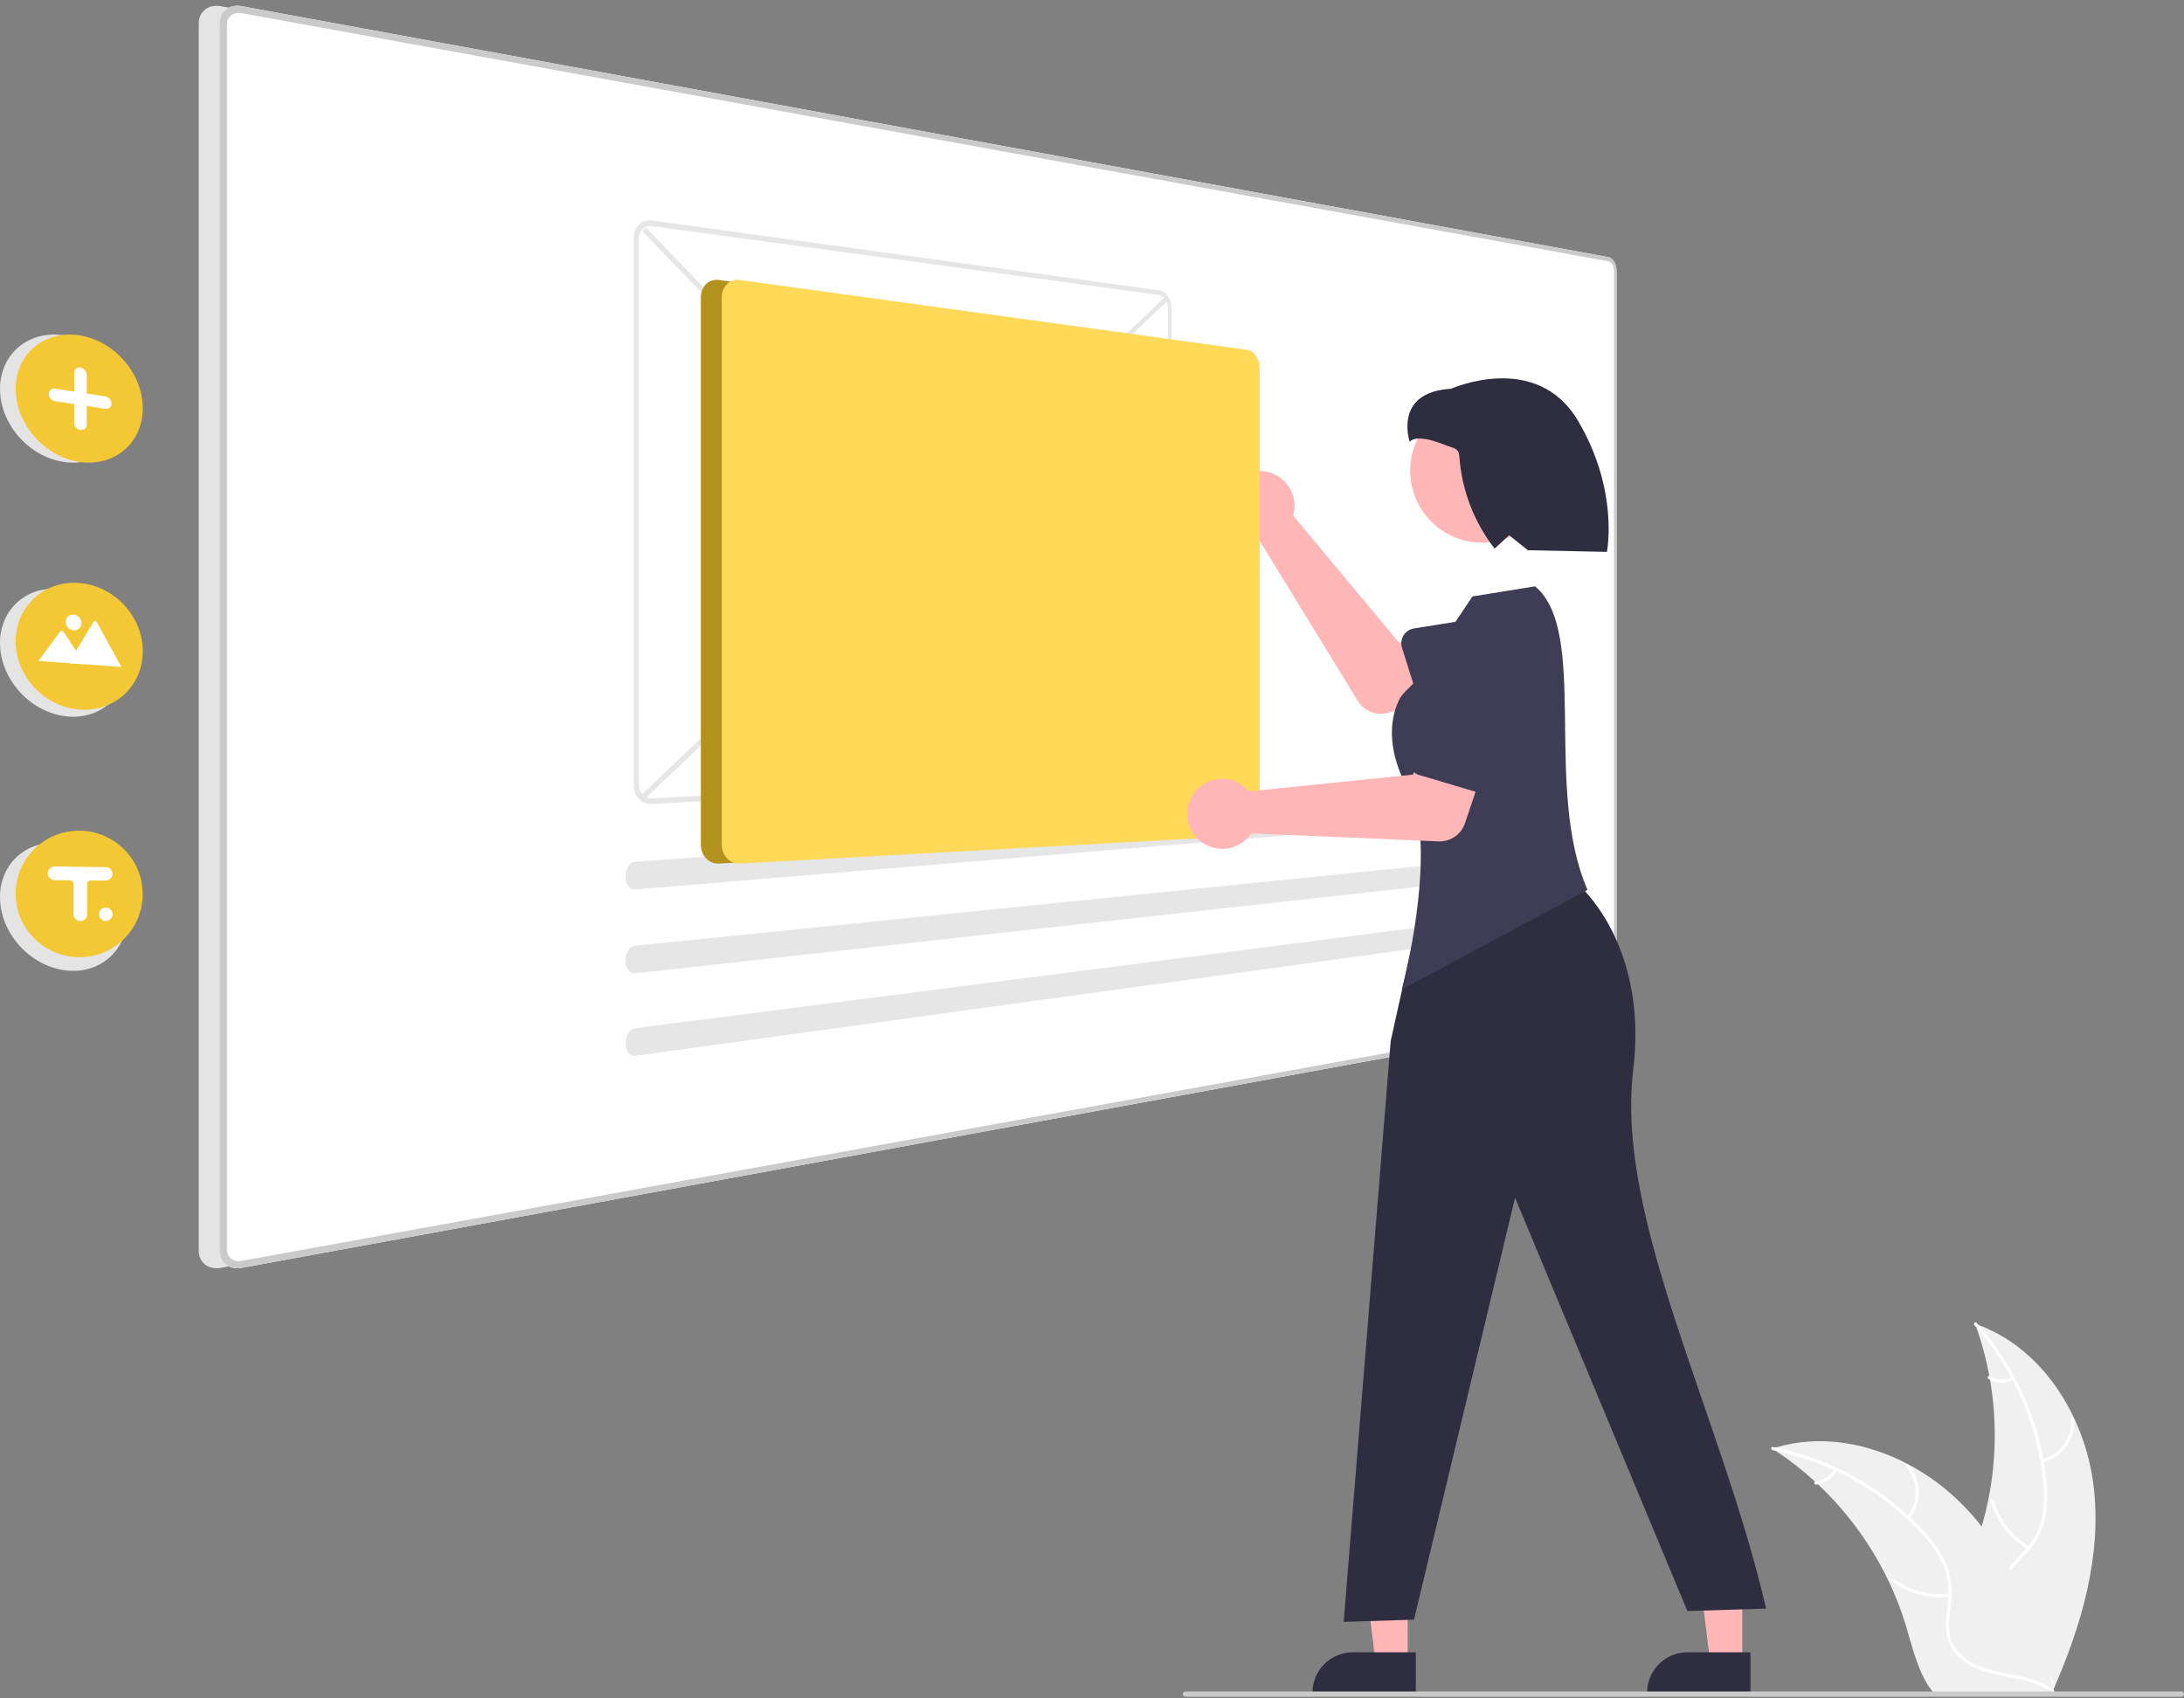 <svg width="189" height="147" viewBox="0 0 189 147" fill="none" xmlns="http://www.w3.org/2000/svg">
<rect x="0" y="0" width="189" height="147" fill="#808080" stroke="none"/>
<g clip-path="url(#clip0_50_129)">
<path d="M181.169 128.555C180.418 122.506 176.678 116.546 170.922 114.577C173.192 120.804 173.192 127.634 170.921 133.86C170.036 136.258 168.803 138.832 169.635 141.249C170.153 142.753 171.419 143.903 172.835 144.623C174.25 145.342 175.821 145.685 177.373 146.021L177.678 146.274C180.14 140.7 181.919 134.604 181.169 128.555Z" fill="#F0F0F0"/>
<path d="M170.865 114.692C174.217 118.456 176.3 123.183 176.819 128.202C176.95 129.28 176.91 130.373 176.702 131.439C176.465 132.47 175.957 133.42 175.23 134.189C174.567 134.919 173.805 135.589 173.33 136.468C173.094 136.922 172.956 137.42 172.926 137.931C172.895 138.442 172.973 138.953 173.153 139.432C173.572 140.636 174.398 141.617 175.238 142.549C176.172 143.584 177.158 144.643 177.554 146.015C177.603 146.181 177.857 146.097 177.809 145.931C177.119 143.545 174.808 142.189 173.705 140.04C173.191 139.037 172.975 137.873 173.457 136.814C173.879 135.888 174.665 135.197 175.343 134.463C176.062 133.724 176.591 132.819 176.881 131.828C177.143 130.776 177.225 129.687 177.122 128.608C176.93 126.174 176.357 123.786 175.425 121.53C174.375 118.95 172.893 116.569 171.042 114.49C170.928 114.362 170.751 114.564 170.865 114.692Z" fill="white"/>
<path d="M176.747 126.576C177.575 126.374 178.305 125.884 178.806 125.193C179.307 124.502 179.547 123.655 179.482 122.803C179.468 122.631 179.201 122.644 179.214 122.817C179.276 123.61 179.053 124.399 178.585 125.041C178.117 125.684 177.435 126.138 176.663 126.321C176.495 126.361 176.58 126.616 176.747 126.576Z" fill="white"/>
<path d="M175.615 133.863C174.119 132.967 173.015 131.54 172.523 129.865C172.474 129.699 172.219 129.783 172.268 129.949C172.784 131.691 173.936 133.174 175.495 134.103C175.643 134.191 175.763 133.951 175.615 133.863Z" fill="white"/>
<path d="M174.127 119.205C173.823 119.35 173.487 119.417 173.151 119.399C172.814 119.382 172.487 119.282 172.199 119.107C172.052 119.016 171.932 119.257 172.079 119.347C172.398 119.539 172.759 119.649 173.131 119.669C173.502 119.689 173.873 119.617 174.211 119.46C174.244 119.448 174.271 119.423 174.287 119.392C174.303 119.36 174.306 119.324 174.296 119.29C174.285 119.256 174.261 119.229 174.229 119.213C174.197 119.197 174.161 119.194 174.127 119.205Z" fill="white"/>
<path d="M153.378 125.382C153.468 125.441 153.559 125.5 153.649 125.561C154.861 126.36 156.007 127.256 157.074 128.241C157.158 128.316 157.242 128.393 157.323 128.47C159.869 130.87 161.949 133.723 163.456 136.884C164.054 138.143 164.557 139.445 164.958 140.78C165.512 142.623 165.967 144.666 167.064 146.174C167.177 146.333 167.299 146.484 167.431 146.628H177.346C177.369 146.616 177.391 146.607 177.414 146.596L177.81 146.614C177.794 146.544 177.776 146.471 177.76 146.401C177.751 146.36 177.74 146.319 177.731 146.278C177.724 146.251 177.717 146.224 177.712 146.199C177.71 146.19 177.708 146.181 177.706 146.174C177.701 146.149 177.694 146.126 177.69 146.104C177.59 145.698 177.488 145.292 177.382 144.886C177.382 144.884 177.382 144.884 177.38 144.882C176.568 141.791 175.491 138.741 173.987 135.952C173.941 135.869 173.896 135.782 173.846 135.698C173.161 134.445 172.375 133.25 171.496 132.125C171.012 131.511 170.498 130.921 169.955 130.359C168.55 128.908 166.925 127.689 165.141 126.744C161.585 124.862 157.468 124.141 153.667 125.291C153.57 125.321 153.475 125.35 153.378 125.382Z" fill="#F0F0F0"/>
<path d="M153.4 125.508C158.337 126.491 162.84 129.008 166.269 132.702C167.022 133.484 167.646 134.38 168.12 135.357C168.551 136.324 168.716 137.389 168.597 138.441C168.506 139.424 168.3 140.419 168.449 141.407C168.533 141.912 168.722 142.393 169.005 142.819C169.287 143.246 169.656 143.607 170.088 143.88C171.146 144.589 172.395 144.875 173.626 145.111C174.992 145.374 176.416 145.625 177.557 146.481C177.695 146.585 177.847 146.364 177.709 146.26C175.725 144.771 173.065 145.084 170.894 144.033C169.881 143.542 169.01 142.743 168.759 141.607C168.539 140.613 168.751 139.587 168.852 138.592C168.982 137.567 168.861 136.526 168.497 135.56C168.075 134.562 167.485 133.643 166.755 132.843C165.14 131.016 163.248 129.454 161.149 128.216C158.761 126.79 156.147 125.783 153.421 125.24C153.252 125.206 153.232 125.475 153.4 125.508Z" fill="white"/>
<path d="M165.235 131.447C165.775 130.787 166.064 129.955 166.049 129.101C166.033 128.247 165.716 127.426 165.153 126.784C165.038 126.655 164.832 126.827 164.947 126.957C165.473 127.553 165.768 128.318 165.781 129.113C165.793 129.908 165.521 130.682 165.015 131.294C164.905 131.428 165.126 131.58 165.235 131.447Z" fill="white"/>
<path d="M168.709 137.948C166.976 138.136 165.237 137.663 163.838 136.622C163.699 136.519 163.547 136.74 163.685 136.843C165.143 137.923 166.954 138.412 168.757 138.213C168.928 138.193 168.88 137.929 168.709 137.948Z" fill="white"/>
<path d="M158.715 127.143C158.559 127.442 158.332 127.698 158.053 127.887C157.774 128.077 157.453 128.194 157.117 128.228C156.945 128.245 156.994 128.509 157.165 128.492C157.535 128.453 157.89 128.323 158.199 128.115C158.507 127.906 158.76 127.625 158.936 127.296C158.955 127.266 158.962 127.23 158.956 127.196C158.949 127.161 158.93 127.13 158.902 127.109C158.873 127.089 158.837 127.081 158.802 127.087C158.767 127.094 158.736 127.114 158.715 127.143Z" fill="white"/>
<path d="M137.412 22.262L19.079 0.531C18.838 0.485 18.59 0.488 18.35 0.54C18.133 0.588 17.929 0.683 17.753 0.82C17.581 0.954 17.442 1.127 17.348 1.325C17.248 1.538 17.198 1.771 17.2 2.007V108.264C17.198 108.499 17.248 108.733 17.348 108.946C17.442 109.144 17.58 109.317 17.752 109.451C17.928 109.588 18.132 109.684 18.349 109.731C18.589 109.784 18.837 109.787 19.078 109.741L137.412 88.01C137.51 87.99 137.601 87.944 137.675 87.876C137.762 87.799 137.835 87.707 137.89 87.604C137.954 87.487 138.002 87.363 138.034 87.233C138.069 87.092 138.087 86.948 138.087 86.802V23.473C138.087 23.328 138.069 23.182 138.034 23.041C138.002 22.912 137.954 22.787 137.89 22.67C137.835 22.567 137.762 22.475 137.676 22.398C137.601 22.33 137.511 22.284 137.413 22.264L137.412 22.262Z" fill="#E4E4E4"/>
<path d="M139.222 22.262L20.889 0.531C20.648 0.485 20.4 0.488 20.16 0.54C19.943 0.588 19.739 0.683 19.563 0.82C19.39 0.954 19.252 1.127 19.158 1.325C19.058 1.538 19.007 1.771 19.009 2.007V108.264C19.007 108.499 19.058 108.733 19.158 108.946C19.251 109.144 19.39 109.317 19.562 109.451C19.738 109.588 19.942 109.684 20.159 109.731C20.399 109.784 20.647 109.787 20.888 109.741L139.222 88.01C139.32 87.99 139.411 87.944 139.485 87.876C139.572 87.799 139.644 87.707 139.699 87.604C139.763 87.487 139.812 87.363 139.844 87.233C139.879 87.092 139.896 86.948 139.897 86.802V23.473C139.897 23.328 139.879 23.182 139.844 23.041C139.812 22.912 139.764 22.787 139.7 22.67C139.645 22.567 139.572 22.475 139.485 22.398C139.411 22.33 139.32 22.284 139.222 22.264L139.222 22.262Z" fill="white"/>
<path d="M139.222 22.262L20.889 0.531C20.648 0.485 20.4 0.488 20.16 0.54C19.943 0.588 19.739 0.683 19.563 0.82C19.39 0.954 19.252 1.127 19.158 1.325C19.058 1.538 19.007 1.771 19.009 2.007V108.264C19.007 108.499 19.058 108.733 19.158 108.946C19.251 109.144 19.39 109.317 19.562 109.451C19.738 109.588 19.942 109.684 20.159 109.731C20.399 109.784 20.647 109.787 20.888 109.741L139.222 88.01C139.32 87.99 139.411 87.944 139.485 87.876C139.572 87.799 139.644 87.707 139.699 87.604C139.763 87.487 139.812 87.363 139.844 87.233C139.879 87.092 139.896 86.948 139.897 86.802V23.473C139.897 23.328 139.879 23.182 139.844 23.041C139.812 22.912 139.764 22.787 139.7 22.67C139.645 22.567 139.572 22.475 139.485 22.398C139.411 22.33 139.32 22.284 139.222 22.264L139.222 22.262ZM139.672 86.841C139.672 86.938 139.661 87.035 139.637 87.129C139.616 87.216 139.584 87.299 139.541 87.377C139.504 87.445 139.456 87.507 139.398 87.558C139.348 87.603 139.288 87.634 139.223 87.647L20.89 109.136C20.729 109.167 20.564 109.165 20.405 109.129C20.26 109.097 20.124 109.033 20.007 108.942C19.893 108.853 19.801 108.737 19.738 108.606C19.672 108.464 19.638 108.309 19.64 108.152V2.12C19.638 1.963 19.672 1.808 19.738 1.666C19.8 1.535 19.892 1.419 20.007 1.329C20.124 1.238 20.259 1.174 20.404 1.142C20.564 1.107 20.729 1.105 20.889 1.135L139.223 22.625C139.288 22.638 139.348 22.669 139.398 22.714C139.456 22.765 139.504 22.827 139.541 22.895C139.584 22.973 139.616 23.056 139.637 23.143C139.661 23.237 139.673 23.334 139.673 23.431V86.84L139.672 86.841Z" fill="#CACACA"/>
<path d="M0 33.664C-0.006 32.939 0.147 32.222 0.448 31.563C0.729 30.954 1.145 30.417 1.664 29.992C2.186 29.568 2.795 29.265 3.448 29.105C4.154 28.934 4.888 28.912 5.603 29.04C6.354 29.171 7.074 29.439 7.727 29.83C8.373 30.215 8.952 30.704 9.439 31.278C9.922 31.843 10.308 32.485 10.581 33.178C10.854 33.865 10.995 34.597 10.998 35.336C11.003 36.035 10.861 36.727 10.581 37.367C10.319 37.962 9.929 38.492 9.439 38.92C8.943 39.35 8.358 39.667 7.727 39.847C7.037 40.043 6.314 40.092 5.603 39.992C4.847 39.888 4.116 39.643 3.449 39.27C2.779 38.897 2.176 38.414 1.665 37.841C1.153 37.268 0.742 36.612 0.45 35.901C0.157 35.192 0.004 34.432 0 33.664Z" fill="#E4E4E4"/>
<path d="M0 55.658C-0.006 54.933 0.147 54.216 0.448 53.557C0.729 52.948 1.145 52.411 1.664 51.986C2.186 51.562 2.795 51.259 3.448 51.099C4.154 50.928 4.888 50.906 5.603 51.034C6.354 51.165 7.074 51.433 7.727 51.824C8.373 52.209 8.952 52.699 9.439 53.272C9.922 53.837 10.308 54.479 10.581 55.172C10.854 55.859 10.995 56.591 10.998 57.33C11.003 58.029 10.861 58.721 10.581 59.361C10.319 59.956 9.929 60.486 9.439 60.914C8.943 61.344 8.358 61.661 7.727 61.842C7.037 62.037 6.314 62.086 5.603 61.986C4.847 61.882 4.116 61.637 3.449 61.264C2.779 60.892 2.176 60.408 1.665 59.835C1.153 59.262 0.742 58.606 0.45 57.895C0.157 57.186 0.004 56.426 0 55.658Z" fill="#E4E4E4"/>
<path d="M0 77.652C-0.006 76.927 0.147 76.21 0.448 75.551C0.729 74.942 1.145 74.405 1.664 73.98C2.186 73.556 2.795 73.253 3.448 73.093C4.154 72.922 4.888 72.9 5.603 73.028C6.354 73.159 7.074 73.427 7.727 73.818C8.373 74.203 8.952 74.692 9.439 75.266C9.922 75.832 10.308 76.474 10.581 77.166C10.854 77.853 10.995 78.585 10.998 79.324C11.003 80.023 10.861 80.715 10.581 81.356C10.319 81.951 9.929 82.481 9.439 82.908C8.943 83.338 8.358 83.655 7.727 83.836C7.037 84.031 6.314 84.08 5.603 83.98C4.847 83.876 4.116 83.631 3.449 83.258C2.779 82.885 2.176 82.402 1.665 81.829C1.153 81.256 0.742 80.6 0.45 79.889C0.157 79.18 0.004 78.42 0 77.652Z" fill="#E4E4E4"/>
<path d="M1.358 33.664C1.352 32.939 1.505 32.222 1.806 31.563C2.087 30.954 2.502 30.417 3.021 29.992C3.543 29.568 4.152 29.265 4.805 29.105C5.511 28.934 6.246 28.912 6.961 29.04C7.711 29.171 8.431 29.439 9.085 29.83C9.731 30.215 10.309 30.704 10.796 31.278C11.279 31.843 11.665 32.485 11.939 33.178C12.211 33.865 12.352 34.597 12.355 35.336C12.36 36.035 12.218 36.727 11.939 37.367C11.676 37.962 11.286 38.492 10.796 38.92C10.3 39.35 9.716 39.667 9.085 39.847C8.395 40.043 7.671 40.092 6.961 39.992C6.204 39.888 5.474 39.643 4.806 39.27C4.136 38.897 3.533 38.414 3.023 37.841C2.51 37.268 2.099 36.612 1.807 35.901C1.514 35.192 1.362 34.432 1.358 33.664Z" fill="#F3C834"/>
<path d="M1.357 55.508C1.354 54.773 1.507 54.045 1.806 53.373C2.089 52.74 2.504 52.174 3.021 51.713C3.538 51.252 4.146 50.905 4.805 50.693C5.501 50.471 6.234 50.394 6.961 50.468C7.703 50.541 8.424 50.756 9.085 51.101C9.729 51.437 10.308 51.884 10.796 52.422C11.281 52.954 11.668 53.568 11.939 54.236C12.213 54.912 12.354 55.636 12.355 56.366C12.358 57.075 12.216 57.777 11.938 58.429C11.672 59.05 11.281 59.609 10.79 60.072C10.299 60.535 9.719 60.892 9.085 61.12C8.405 61.365 7.682 61.468 6.961 61.422C6.213 61.376 5.481 61.185 4.806 60.86C3.458 60.211 2.392 59.091 1.807 57.712C1.513 57.014 1.36 56.265 1.357 55.508Z" fill="#F3C834"/>
<path d="M1.357 77.352C1.357 76.621 1.503 75.896 1.789 75.223C2.075 74.549 2.494 73.941 3.021 73.434C3.669 72.812 4.458 72.358 5.32 72.111C6.182 71.863 7.091 71.83 7.969 72.013C8.847 72.197 9.667 72.592 10.358 73.164C11.05 73.737 11.592 74.469 11.938 75.299C12.277 76.124 12.41 77.02 12.325 77.909C12.239 78.798 11.938 79.652 11.447 80.397C10.956 81.142 10.29 81.755 9.508 82.183C8.726 82.61 7.852 82.839 6.961 82.85C5.87 82.866 4.799 82.559 3.883 81.967C2.966 81.375 2.244 80.524 1.807 79.522C1.511 78.838 1.358 78.099 1.357 77.352Z" fill="#F3C834"/>
<path d="M4.775 33.639L6.418 33.892V32.269C6.418 32.198 6.432 32.129 6.46 32.065C6.487 32.005 6.527 31.953 6.576 31.911C6.627 31.869 6.686 31.839 6.749 31.822C6.818 31.805 6.89 31.801 6.96 31.813C7.034 31.825 7.106 31.851 7.171 31.889C7.236 31.927 7.294 31.975 7.343 32.032C7.392 32.088 7.432 32.152 7.46 32.221C7.488 32.29 7.502 32.364 7.503 32.438V34.059L9.115 34.307C9.188 34.319 9.258 34.344 9.322 34.381C9.451 34.456 9.551 34.572 9.606 34.709C9.633 34.778 9.648 34.851 9.648 34.924C9.648 34.994 9.634 35.063 9.606 35.126C9.58 35.185 9.541 35.237 9.493 35.279C9.444 35.321 9.386 35.352 9.323 35.368C9.256 35.387 9.185 35.39 9.116 35.379L7.502 35.137V36.755C7.502 36.825 7.488 36.895 7.459 36.959C7.433 37.019 7.393 37.072 7.344 37.114C7.294 37.156 7.235 37.187 7.172 37.205C7.103 37.223 7.031 37.227 6.961 37.217C6.886 37.206 6.815 37.181 6.75 37.144C6.685 37.108 6.626 37.06 6.577 37.004C6.528 36.948 6.488 36.884 6.46 36.815C6.433 36.746 6.418 36.672 6.418 36.598V34.975L4.775 34.727C4.7 34.716 4.627 34.69 4.561 34.652C4.495 34.615 4.436 34.566 4.386 34.509C4.336 34.453 4.296 34.389 4.267 34.319C4.239 34.25 4.224 34.175 4.224 34.1C4.223 34.029 4.238 33.959 4.267 33.894C4.295 33.834 4.335 33.782 4.386 33.739C4.437 33.697 4.497 33.666 4.561 33.649C4.631 33.631 4.704 33.627 4.775 33.639Z" fill="white"/>
<path d="M5.929 57.396L10.491 57.727H10.507L8.368 53.834C8.355 53.81 8.336 53.789 8.312 53.773C8.301 53.766 8.289 53.76 8.276 53.755C8.263 53.75 8.25 53.747 8.236 53.746C8.223 53.745 8.209 53.746 8.196 53.748C8.184 53.75 8.171 53.755 8.16 53.76C8.137 53.772 8.117 53.789 8.104 53.812L6.649 56.21L6.578 56.326L5.929 57.396Z" fill="white"/>
<path d="M3.325 57.206L7.35 57.499L6.578 56.325L6.523 56.241L5.511 54.701C5.493 54.677 5.471 54.657 5.445 54.642C5.433 54.634 5.42 54.628 5.406 54.623C5.392 54.618 5.378 54.615 5.363 54.612C5.348 54.611 5.334 54.61 5.32 54.611C5.306 54.612 5.292 54.614 5.278 54.618C5.265 54.622 5.252 54.627 5.24 54.634C5.228 54.641 5.216 54.649 5.206 54.658L5.203 54.662L5.198 54.666L5.195 54.671L5.192 54.675L3.325 57.206Z" fill="white"/>
<path d="M6.369 53.193C6.462 53.202 6.552 53.227 6.635 53.27C6.716 53.311 6.79 53.367 6.852 53.434C6.914 53.501 6.963 53.578 6.998 53.663C7.033 53.748 7.052 53.839 7.052 53.931C7.052 54.021 7.034 54.109 6.998 54.191C6.964 54.269 6.914 54.338 6.852 54.395C6.789 54.453 6.715 54.496 6.635 54.523C6.549 54.552 6.459 54.562 6.369 54.554C6.276 54.547 6.185 54.521 6.102 54.479C6.02 54.438 5.946 54.382 5.884 54.315C5.822 54.248 5.772 54.17 5.737 54.086C5.701 54 5.683 53.908 5.683 53.816C5.682 53.726 5.701 53.637 5.737 53.555C5.771 53.477 5.821 53.408 5.884 53.351C5.947 53.294 6.021 53.251 6.102 53.224C6.188 53.196 6.279 53.185 6.369 53.193Z" fill="white"/>
<path d="M55.597 68.713L100.77 25.755L100.963 26.095L55.88 69.076L55.597 68.713Z" fill="#E6E6E6"/>
<path d="M55.605 20.024L55.888 19.683L100.959 66.58L100.765 66.903L55.605 20.024Z" fill="#E6E6E6"/>
<path d="M100.313 25.128L56.403 19.081C56.2 19.052 55.993 19.07 55.798 19.133C55.612 19.194 55.442 19.297 55.301 19.433C55.156 19.574 55.041 19.744 54.966 19.932C54.883 20.139 54.84 20.361 54.842 20.585V67.96C54.841 68.187 54.883 68.411 54.966 68.622C55.042 68.818 55.156 68.998 55.301 69.15C55.441 69.297 55.61 69.413 55.797 69.49C55.989 69.569 56.196 69.603 56.403 69.592L100.313 67.168C100.461 67.158 100.604 67.112 100.73 67.032C100.863 66.948 100.978 66.838 101.069 66.71C101.17 66.569 101.247 66.413 101.298 66.248C101.354 66.068 101.382 65.881 101.382 65.693V26.689C101.382 26.499 101.353 26.309 101.298 26.127C101.246 25.956 101.169 25.794 101.069 25.647C100.978 25.51 100.863 25.392 100.73 25.296C100.606 25.208 100.463 25.15 100.313 25.128ZM56.403 69.104C56.255 69.112 56.108 69.087 55.971 69.031C55.837 68.975 55.717 68.892 55.617 68.787C55.514 68.678 55.432 68.55 55.378 68.41C55.319 68.259 55.289 68.099 55.289 67.937V20.643C55.289 20.484 55.319 20.326 55.378 20.178C55.432 20.044 55.513 19.922 55.617 19.821C55.718 19.724 55.838 19.651 55.971 19.607C56.11 19.562 56.258 19.549 56.403 19.569L100.313 25.534C100.42 25.55 100.523 25.591 100.611 25.654C100.706 25.722 100.789 25.807 100.854 25.904C100.926 26.009 100.981 26.125 101.018 26.247C101.057 26.377 101.078 26.513 101.078 26.649V65.709C101.078 65.844 101.058 65.978 101.018 66.106C100.981 66.224 100.926 66.336 100.854 66.436C100.789 66.528 100.706 66.606 100.611 66.666C100.521 66.722 100.419 66.755 100.313 66.762L56.403 69.104Z" fill="#E6E6E6"/>
<path d="M54.948 74.595C54.831 74.608 54.72 74.651 54.625 74.721C54.521 74.797 54.432 74.894 54.363 75.004C54.285 75.128 54.227 75.262 54.189 75.403C54.147 75.557 54.126 75.716 54.128 75.875C54.129 76.028 54.152 76.179 54.196 76.326C54.234 76.454 54.294 76.575 54.373 76.684C54.441 76.779 54.53 76.859 54.632 76.916C54.729 76.969 54.839 76.993 54.949 76.987L131.82 70.607C131.881 70.602 131.939 70.576 131.983 70.533C132.039 70.479 132.084 70.415 132.116 70.345C132.157 70.258 132.188 70.167 132.207 70.073C132.23 69.964 132.241 69.853 132.242 69.742C132.243 69.632 132.233 69.522 132.212 69.415C132.195 69.323 132.165 69.234 132.125 69.15C132.095 69.082 132.05 69.022 131.995 68.973C131.951 68.933 131.893 68.912 131.834 68.913H131.82L54.948 74.595Z" fill="#E6E6E6"/>
<path d="M54.948 81.855C54.831 81.871 54.72 81.918 54.625 81.99C54.521 82.069 54.432 82.168 54.363 82.279C54.286 82.405 54.227 82.54 54.189 82.683C54.147 82.838 54.126 82.998 54.128 83.158C54.129 83.31 54.152 83.461 54.196 83.607C54.234 83.734 54.294 83.853 54.373 83.96C54.441 84.054 54.529 84.13 54.632 84.185C54.729 84.236 54.839 84.257 54.948 84.248L131.82 75.748C131.882 75.741 131.939 75.713 131.983 75.669C132.039 75.614 132.084 75.549 132.116 75.477C132.157 75.389 132.188 75.297 132.207 75.201C132.23 75.092 132.241 74.981 132.242 74.87C132.243 74.76 132.233 74.65 132.212 74.543C132.195 74.452 132.166 74.364 132.125 74.28C132.095 74.214 132.05 74.155 131.995 74.108C131.95 74.069 131.892 74.049 131.833 74.052H131.82L54.948 81.855Z" fill="#E6E6E6"/>
<path d="M54.948 88.998C54.83 89.018 54.719 89.067 54.625 89.141C54.521 89.224 54.432 89.324 54.363 89.438C54.286 89.565 54.227 89.703 54.189 89.847C54.147 90.002 54.126 90.162 54.128 90.323C54.129 90.474 54.152 90.625 54.196 90.77C54.234 90.895 54.294 91.013 54.373 91.118C54.441 91.21 54.53 91.285 54.632 91.336C54.73 91.384 54.84 91.403 54.948 91.39L131.82 80.805C131.882 80.796 131.939 80.767 131.983 80.722C132.039 80.665 132.084 80.599 132.116 80.526C132.157 80.438 132.187 80.344 132.207 80.248C132.229 80.139 132.241 80.028 132.242 79.916C132.243 79.806 132.233 79.697 132.212 79.59C132.195 79.499 132.166 79.412 132.125 79.329C132.095 79.264 132.05 79.207 131.995 79.161C131.95 79.123 131.892 79.105 131.833 79.109H131.82L54.948 88.998Z" fill="#E6E6E6"/>
<path d="M9.154 75.052L4.766 74.999C4.692 74.997 4.619 75.007 4.55 75.03C4.482 75.052 4.419 75.085 4.364 75.129C4.308 75.172 4.26 75.225 4.222 75.285C4.184 75.346 4.157 75.414 4.142 75.485C4.128 75.57 4.132 75.657 4.155 75.74C4.166 75.781 4.182 75.821 4.202 75.859C4.243 75.937 4.301 76.004 4.371 76.057C4.475 76.137 4.602 76.18 4.734 76.181L6.053 76.193C6.116 76.194 6.176 76.212 6.228 76.247C6.28 76.281 6.321 76.33 6.345 76.388C6.362 76.426 6.37 76.468 6.37 76.51V79.105C6.367 79.248 6.415 79.388 6.505 79.499C6.595 79.611 6.721 79.687 6.862 79.715C6.989 79.736 7.12 79.715 7.235 79.655C7.349 79.595 7.44 79.498 7.495 79.381C7.531 79.304 7.55 79.219 7.55 79.134V76.517C7.55 76.477 7.558 76.436 7.574 76.398C7.589 76.361 7.612 76.327 7.641 76.298C7.67 76.269 7.704 76.246 7.742 76.23C7.779 76.215 7.82 76.207 7.86 76.207L7.863 76.207L9.124 76.217C9.265 76.221 9.403 76.176 9.513 76.088C9.623 76 9.699 75.876 9.726 75.738C9.74 75.654 9.736 75.568 9.714 75.486C9.691 75.404 9.652 75.328 9.597 75.263C9.543 75.198 9.475 75.145 9.399 75.109C9.322 75.072 9.239 75.053 9.154 75.052Z" fill="white"/>
<path d="M9.154 78.548C9.279 78.548 9.401 78.588 9.501 78.663C9.602 78.738 9.676 78.843 9.712 78.963C9.748 79.083 9.745 79.212 9.702 79.329C9.66 79.448 9.58 79.549 9.476 79.618C9.372 79.687 9.248 79.721 9.123 79.714C8.998 79.708 8.879 79.661 8.782 79.581C8.686 79.501 8.618 79.392 8.588 79.27C8.559 79.148 8.569 79.02 8.618 78.904C8.662 78.799 8.737 78.708 8.832 78.645C8.927 78.581 9.04 78.547 9.154 78.548Z" fill="white"/>
<path d="M112.006 44.16C111.985 44.319 111.953 44.475 111.908 44.628L121.055 55.606L124.472 55.016L126.034 60.068L120.087 61.701C119.607 61.833 119.097 61.805 118.633 61.622C118.17 61.439 117.778 61.109 117.518 60.684L109.016 46.821C108.403 46.823 107.803 46.638 107.298 46.29C106.792 45.941 106.404 45.447 106.185 44.873C105.967 44.299 105.928 43.671 106.074 43.074C106.219 42.477 106.543 41.938 107.002 41.53C107.461 41.122 108.032 40.863 108.641 40.789C109.25 40.714 109.867 40.827 110.41 41.113C110.953 41.398 111.397 41.843 111.682 42.387C111.967 42.932 112.08 43.55 112.006 44.16Z" fill="#FFB6B6"/>
<path d="M121.46 54.994C121.558 54.835 121.689 54.7 121.844 54.596C121.998 54.493 122.174 54.424 122.358 54.395L128.775 53.369C129.683 53.082 130.668 53.167 131.513 53.606C132.358 54.046 132.995 54.803 133.284 55.712C133.573 56.621 133.49 57.608 133.054 58.457C132.618 59.305 131.865 59.945 130.958 60.237L125.095 63.095C124.927 63.176 124.744 63.221 124.558 63.225C124.372 63.229 124.188 63.194 124.017 63.12C123.846 63.046 123.693 62.936 123.568 62.798C123.443 62.66 123.35 62.496 123.294 62.318L121.327 56.067C121.271 55.889 121.254 55.701 121.277 55.516C121.3 55.331 121.362 55.153 121.46 54.994Z" fill="#3F3D56"/>
<path d="M121.818 143.918H119.045L117.725 133.195L121.819 133.196L121.818 143.918Z" fill="#FFB6B6"/>
<path d="M122.525 146.612L113.583 146.612V146.499C113.583 145.573 113.949 144.686 114.602 144.032C115.255 143.377 116.14 143.01 117.063 143.01L122.526 143.01L122.525 146.612Z" fill="#2F2E41"/>
<path d="M150.775 143.918H148.001L146.682 133.195L150.775 133.196L150.775 143.918Z" fill="#FFB6B6"/>
<path d="M151.482 146.612L142.539 146.612V146.499C142.539 145.573 142.906 144.686 143.559 144.032C144.212 143.377 145.097 143.01 146.02 143.01L151.482 143.01L151.482 146.612Z" fill="#2F2E41"/>
<path d="M122.901 78.605L134.919 75.124C139.297 78.236 142.32 84.475 141.341 92.546C139.763 105.554 148.897 122.279 152.836 139.226L146.025 139.44L131.11 103.665L122.366 140.185L116.281 140.377L120.35 90.092L122.901 78.605Z" fill="#2F2E41"/>
<path d="M128.253 46.971C131.686 46.971 134.47 44.181 134.47 40.74C134.47 37.298 131.686 34.508 128.253 34.508C124.819 34.508 122.036 37.298 122.036 40.74C122.036 44.181 124.819 46.971 128.253 46.971Z" fill="#FFB6B6"/>
<path d="M121.927 68.448C120.553 66.031 119.874 63.094 121.07 60.583C121.371 59.951 122.192 59.353 122.622 58.801L127.425 51.622L132.849 50.748C137.543 54.694 133.533 68.174 137.379 77.017L121.317 85.634C122.465 81.239 124.015 72.122 121.927 68.448Z" fill="#3F3D56"/>
<path d="M121.996 38.245C121.996 38.245 122.417 37.463 124.937 38.471C125.819 38.824 126.233 38.743 126.29 39.511C126.494 42.401 127.549 45.165 129.32 47.455L129.34 47.48L130.6 46.327L132.219 47.624L139.059 47.768C139.059 47.768 140.139 42.438 136.539 36.388C132.939 30.339 125.56 33.651 125.56 33.651C120.52 33.94 121.996 38.245 121.996 38.245Z" fill="#2F2E41"/>
<path d="M106.124 30.28L62.215 24.233C62.011 24.204 61.804 24.222 61.609 24.285C61.423 24.346 61.254 24.449 61.113 24.585C60.968 24.726 60.853 24.896 60.777 25.084C60.694 25.291 60.652 25.513 60.654 25.737V73.112C60.653 73.339 60.695 73.563 60.777 73.774C60.854 73.97 60.968 74.15 61.113 74.302C61.253 74.449 61.422 74.565 61.609 74.642C61.801 74.721 62.008 74.755 62.214 74.744L106.124 72.32C106.273 72.31 106.416 72.263 106.542 72.184C106.675 72.1 106.79 71.99 106.881 71.862C106.982 71.721 107.059 71.565 107.11 71.4C107.165 71.22 107.194 71.033 107.193 70.845V31.841C107.193 31.651 107.165 31.461 107.11 31.279C107.058 31.108 106.981 30.946 106.881 30.799C106.79 30.662 106.675 30.544 106.542 30.448C106.418 30.36 106.275 30.302 106.124 30.28Z" fill="#DFB525"/>
<path opacity="0.2" d="M106.124 30.28L62.215 24.233C62.011 24.204 61.804 24.222 61.609 24.285C61.423 24.346 61.254 24.449 61.113 24.585C60.968 24.726 60.853 24.896 60.777 25.084C60.694 25.291 60.652 25.513 60.654 25.737V73.112C60.653 73.339 60.695 73.563 60.777 73.774C60.854 73.97 60.968 74.15 61.113 74.302C61.253 74.449 61.422 74.565 61.609 74.642C61.801 74.721 62.008 74.755 62.214 74.744L106.124 72.32C106.273 72.31 106.416 72.263 106.542 72.184C106.675 72.1 106.79 71.99 106.881 71.862C106.982 71.721 107.059 71.565 107.11 71.4C107.165 71.22 107.194 71.033 107.193 70.845V31.841C107.193 31.651 107.165 31.461 107.11 31.279C107.058 31.108 106.981 30.946 106.881 30.799C106.79 30.662 106.675 30.544 106.542 30.448C106.418 30.36 106.275 30.302 106.124 30.28Z" fill="black"/>
<path d="M107.934 30.28L64.024 24.233C63.821 24.204 63.614 24.222 63.419 24.285C63.233 24.346 63.064 24.449 62.923 24.585C62.778 24.726 62.663 24.896 62.587 25.084C62.504 25.291 62.462 25.513 62.463 25.737V73.112C62.463 73.339 62.505 73.563 62.587 73.774C62.664 73.97 62.778 74.15 62.923 74.302C63.063 74.449 63.232 74.565 63.419 74.642C63.611 74.721 63.817 74.755 64.024 74.744L107.934 72.32C108.082 72.31 108.226 72.263 108.352 72.184C108.485 72.1 108.6 71.99 108.691 71.862C108.791 71.721 108.869 71.565 108.919 71.4C108.975 71.22 109.004 71.033 109.003 70.845V31.841C109.003 31.651 108.975 31.461 108.919 31.279C108.868 31.108 108.791 30.946 108.691 30.799C108.6 30.662 108.485 30.544 108.352 30.448C108.228 30.36 108.085 30.302 107.934 30.28Z" fill="#FFD957"/>
<path d="M107.746 68.155C107.865 68.26 107.976 68.375 108.078 68.498L122.274 67.044L123.698 63.876L128.749 65.405L126.772 71.259C126.612 71.732 126.304 72.14 125.893 72.422C125.482 72.704 124.991 72.845 124.493 72.824L108.273 72.127C107.931 72.638 107.442 73.032 106.871 73.257C106.301 73.483 105.675 73.528 105.078 73.388C104.48 73.249 103.94 72.93 103.528 72.474C103.115 72.019 102.851 71.449 102.771 70.839C102.69 70.23 102.796 69.61 103.075 69.063C103.354 68.515 103.793 68.066 104.333 67.775C104.873 67.483 105.489 67.364 106.099 67.431C106.708 67.499 107.283 67.752 107.746 68.155Z" fill="#FFB6B6"/>
<path d="M121.995 66.365C121.918 66.195 121.879 66.01 121.88 65.824C121.881 65.637 121.923 65.453 122.001 65.284L124.745 59.379C125.015 58.464 125.637 57.694 126.473 57.238C127.309 56.782 128.292 56.676 129.206 56.945C130.119 57.214 130.889 57.835 131.346 58.672C131.804 59.509 131.911 60.493 131.646 61.41L130.727 67.879C130.7 68.064 130.635 68.241 130.534 68.398C130.434 68.555 130.3 68.688 130.144 68.789C129.987 68.89 129.811 68.955 129.627 68.981C129.442 69.008 129.255 68.994 129.076 68.941L122.807 67.076C122.628 67.023 122.463 66.932 122.323 66.809C122.183 66.686 122.071 66.535 121.995 66.365Z" fill="#3F3D56"/>
<path d="M188.774 146.854H102.583C102.523 146.854 102.465 146.83 102.423 146.788C102.38 146.745 102.357 146.688 102.357 146.627C102.357 146.567 102.38 146.51 102.423 146.467C102.465 146.425 102.523 146.401 102.583 146.401H188.774C188.834 146.401 188.891 146.425 188.934 146.467C188.976 146.51 189 146.567 189 146.627C189 146.688 188.976 146.745 188.934 146.788C188.891 146.83 188.834 146.854 188.774 146.854Z" fill="#CACACA"/>
</g>
<defs>
<clipPath id="clip0_50_129">
<rect width="189" height="146.356" fill="white" transform="translate(0 0.499)"/>
</clipPath>
</defs>
</svg>
